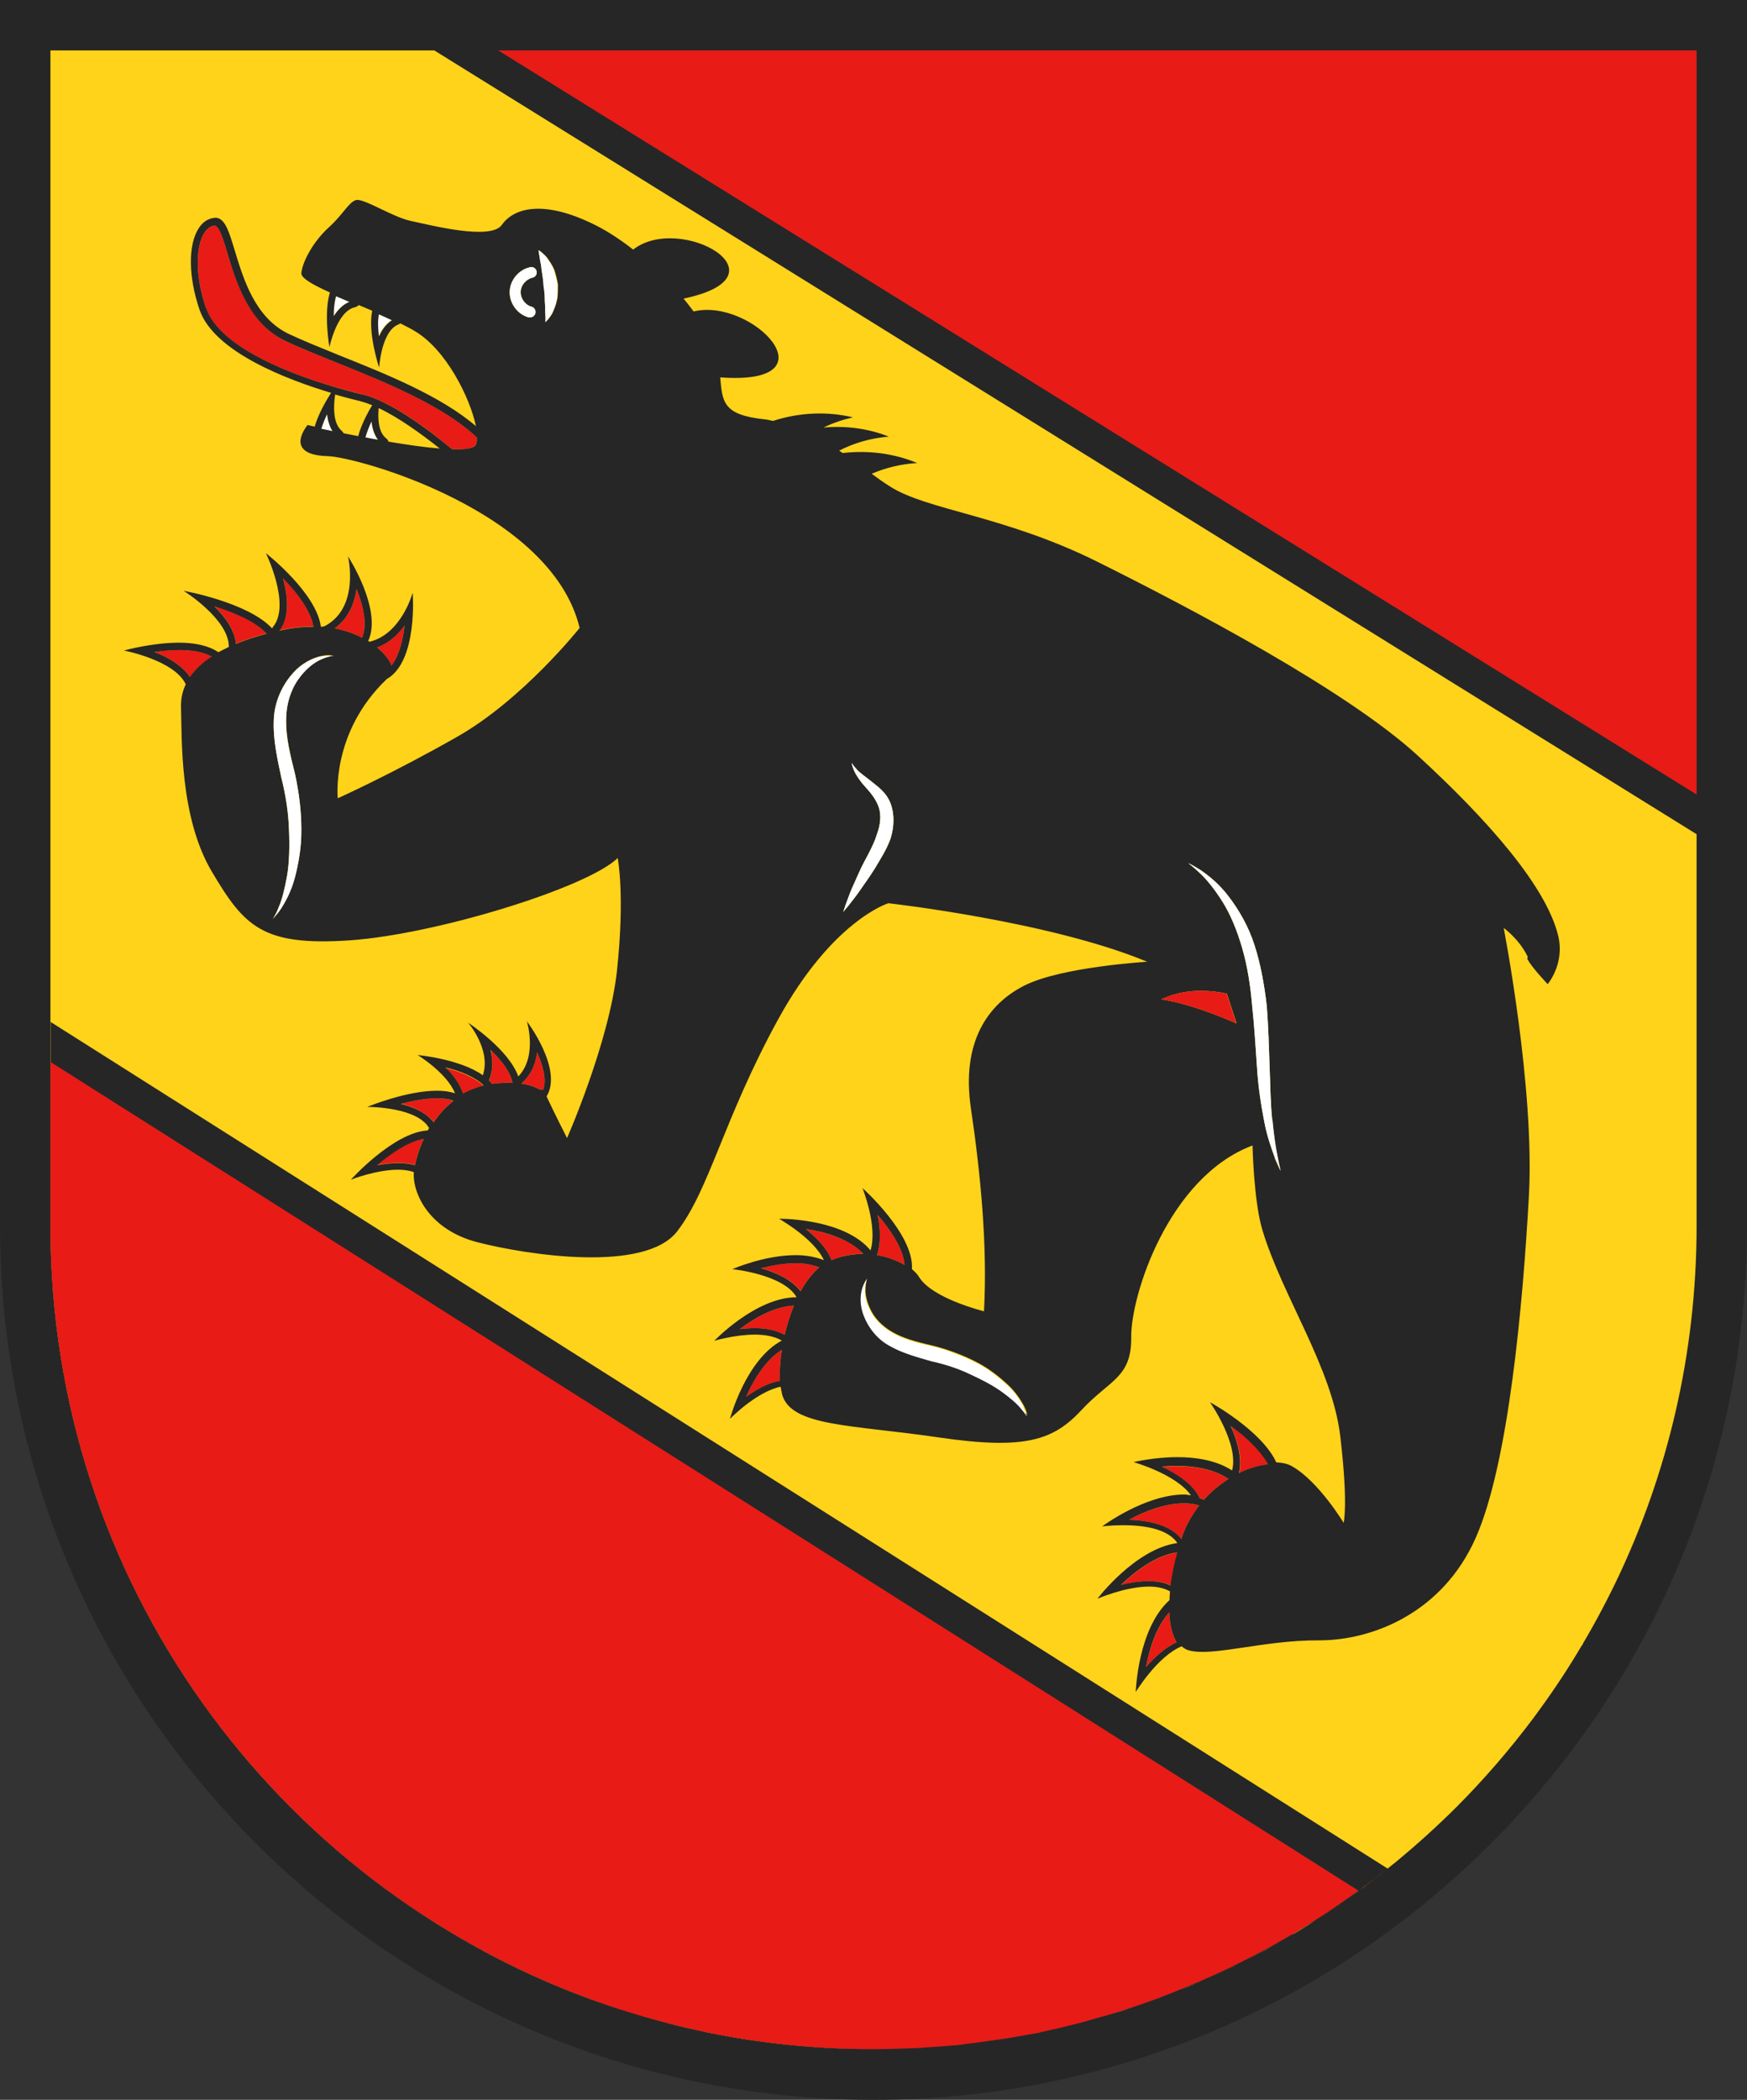 <?xml version="1.0" encoding="UTF-8"?>
<svg id="Ebene_2" data-name="Ebene 2" xmlns="http://www.w3.org/2000/svg" viewBox="0 0 73.45 88.25">
  <rect x="0" y="0" width="73.45" height="88.25" fill="#333333" stroke="none"/>
  <defs>
    <style>
      .cls-1 {
        fill: #e81b17;
      }

      .cls-2 {
        fill: #fff;
      }

      .cls-3 {
        fill: #262626;
      }

      .cls-4 {
        fill: #ffd319;
      }
    </style>
  </defs>
  <g id="Layer_1" data-name="Layer 1">
    <g>
      <g>
        <path class="cls-2" d="M50.94,83.07c.77-.35,1.54-.72,2.28-1.12-.74.4-1.51.77-2.28,1.12h0Z"/>
        <path class="cls-2" d="M46.79,84.63c.26-.08.52-.17.79-.25-.26.09-.52.17-.79.25Z"/>
        <path class="cls-2" d="M50.2,83.41c.11-.05.21-.1.32-.14-.11.05-.21.1-.32.14Z"/>
        <path class="cls-2" d="M45.13,85.09c.27-.07.54-.14.81-.22-.27.07-.54.15-.81.22Z"/>
        <path class="cls-2" d="M49.64,83.62c.18-.07.37-.14.55-.22-.18.08-.37.14-.55.22h0Z"/>
        <path class="cls-2" d="M48.24,84.16c.28-.1.55-.2.83-.31-.27.11-.55.21-.83.31Z"/>
        <path class="cls-2" d="M61.19,75.99c-.78.78-1.6,1.53-2.46,2.23.85-.71,1.67-1.45,2.46-2.23Z"/>
        <path class="cls-2" d="M67.92,66.52c-.49,1.01-1.02,1.99-1.6,2.94.58-.95,1.11-1.93,1.6-2.94Z"/>
        <path class="cls-2" d="M38.37,86.08c.18,0,.36-.02.53-.03-.18.01-.36.03-.53.03Z"/>
        <path class="cls-2" d="M58.33,78.54c.13-.11.27-.21.4-.32-.13.11-.27.21-.4.32h0Z"/>
        <path class="cls-2" d="M40,85.97c.21-.02.42-.04.62-.07-.21.02-.42.05-.62.07Z"/>
        <path class="cls-2" d="M41.61,85.78c.21-.03.43-.06.64-.09-.21.03-.43.06-.64.09Z"/>
        <path class="cls-2" d="M43.23,85.51c.2-.04.4-.07.61-.12-.2.04-.4.08-.61.12Z"/>
        <path class="cls-2" d="M61.19,75.99c1.17-1.17,2.26-2.43,3.26-3.76-1,1.33-2.09,2.59-3.26,3.76Z"/>
        <path class="cls-2" d="M55.59,80.53c.32-.21.64-.42.96-.65-.32.22-.63.44-.96.65Z"/>
        <path class="cls-2" d="M56.76,79.73c.53-.38,1.06-.77,1.57-1.18-.2.16-.39.31-.59.46-.2.15-.4.31-.61.45-.12.09-.25.18-.37.27t0,0Z"/>
        <path class="cls-2" d="M54.67,81.12c.23-.14.44-.28.67-.43-.22.14-.44.29-.67.43Z"/>
        <path class="cls-3" d="M71.33,0H0v51.52c0,20.2,16.39,36.65,36.58,36.73.02,0,.16,0,.16,0,20.24,0,36.71-16.48,36.71-36.73V0h-2.12ZM58.74,78.22c-.13.11-.27.21-.4.32L2.12,42.96v1.68l55.01,34.82c.1-.06.19-.14.28-.21.11-.08.22-.17.32-.25.2-.15.4-.3.6-.46-.51.41-1.04.8-1.57,1.18-.07.05-.14.1-.22.15-.32.22-.63.44-.96.65-.08.05-.17.11-.25.16-.22.14-.44.29-.67.43-.11.07-.22.12-.33.19-.05.03-.1.05-.14.08-.32.19-.65.38-.98.56-.74.4-1.51.77-2.28,1.12-.14.06-.28.13-.43.19-.11.05-.21.1-.32.14-.18.08-.37.14-.55.22-.19.08-.38.15-.57.23-.27.11-.55.21-.83.31-.22.08-.44.15-.66.23-.26.09-.52.17-.79.25-.28.09-.57.16-.85.24-.27.07-.54.15-.82.22-.43.11-.85.21-1.28.3-.2.04-.4.08-.61.12-.33.06-.65.12-.98.17-.21.03-.43.06-.64.09-.33.05-.66.09-.99.13-.21.02-.42.05-.62.07-.36.03-.73.06-1.09.08-.18.01-.35.03-.53.03-.54.03-1.09.04-1.64.04-.6,0-1.19-.02-1.78-.05-2.95-.15-5.8-.67-8.51-1.51-.54-.17-1.08-.35-1.61-.54-13.25-4.85-22.7-17.57-22.7-32.5V2.12h16.14l53.07,32.93v16.46c0,5.38-1.23,10.46-3.41,15-.49,1.01-1.02,1.99-1.6,2.94-.58.95-1.2,1.87-1.86,2.76-1,1.33-2.09,2.59-3.26,3.76-.78.78-1.6,1.53-2.46,2.23ZM71.33,33.39L20.95,2.12h50.38v31.27Z"/>
        <path class="cls-4" d="M49.65,83.62c.18-.07.37-.14.55-.22.11-.05.21-.1.32-.14-.29.13-.58.24-.87.36Z"/>
        <path class="cls-4" d="M48.24,84.16c.28-.1.55-.2.83-.31-.27.11-.55.21-.83.31Z"/>
        <path class="cls-4" d="M54.34,81.3c.11-.06.22-.12.33-.19.23-.14.44-.28.66-.43-.33.21-.66.42-.99.61Z"/>
        <path class="cls-4" d="M53.22,81.95c.33-.18.65-.37.98-.56-1.05.62-2.14,1.18-3.26,1.68.77-.35,1.54-.72,2.28-1.12Z"/>
        <path class="cls-4" d="M55.59,80.53c.32-.21.64-.42.96-.65-.31.22-.63.44-.96.65Z"/>
        <path class="cls-4" d="M58.33,78.54c-.2.16-.4.31-.6.46.21-.15.4-.3.6-.46Z"/>
        <path class="cls-4" d="M66.32,69.46c.58-.95,1.11-1.93,1.6-2.94,2.19-4.54,3.41-9.63,3.41-15v-16.46L18.26,2.12H2.12v49.4c0,14.93,9.45,27.65,22.7,32.5.53.19,1.07.38,1.61.54,2.71.84,5.56,1.36,8.51,1.51.59.03,1.18.05,1.78.05-2.39,0-4.72-.24-6.97-.7-.56-.12-1.12-.24-1.67-.39-2.76-.71-5.39-1.76-7.85-3.09-.98-.53-1.93-1.11-2.85-1.73s-1.81-1.29-2.66-1.99c-7.69-6.35-12.59-15.95-12.59-26.7v-8.57l56.21,35.58c.13-.11.27-.21.4-.32.85-.71,1.67-1.45,2.46-2.23,1.17-1.17,2.26-2.43,3.26-3.76.66-.89,1.29-1.81,1.86-2.76Z"/>
        <path class="cls-4" d="M57.14,79.46c-.13.08-.25.18-.37.26.12-.09.25-.17.37-.26Z"/>
        <path class="cls-4" d="M57.41,79.25c-.09.07-.18.14-.27.21.2-.15.41-.3.61-.45-.11.08-.22.16-.33.24Z"/>
        <path class="cls-4" d="M43.23,85.51c.2-.04.4-.07.61-.12-.2.04-.4.08-.61.12Z"/>
        <path class="cls-4" d="M40,85.97c.21-.02.42-.04.62-.07-.21.02-.41.05-.62.07Z"/>
        <path class="cls-4" d="M45.13,85.09c.27-.07.54-.14.81-.22-.27.08-.54.15-.81.22Z"/>
        <path class="cls-4" d="M38.37,86.08c.18,0,.36-.02.53-.03-.18.01-.36.03-.53.03Z"/>
        <path class="cls-4" d="M41.61,85.78c.21-.03.43-.06.64-.09-.21.03-.43.06-.64.09Z"/>
        <path class="cls-4" d="M46.79,84.63c.26-.08.52-.17.78-.25-.26.09-.52.17-.78.25Z"/>
        <path class="cls-1" d="M36.73,2.12h-15.78l50.38,31.27V2.12h-34.6Z"/>
        <path class="cls-1" d="M57.74,79c-.12.08-.22.16-.33.25.11-.08.22-.16.33-.24h0Z"/>
        <path class="cls-1" d="M14.72,78.22c.85.71,1.74,1.37,2.66,1.99s1.87,1.2,2.85,1.73c2.45,1.33,5.08,2.38,7.85,3.09.55.14,1.11.27,1.67.39,2.25.46,4.58.7,6.97.7.56,0,1.1-.02,1.65-.04.18,0,.36-.02.53-.03.37-.02.73-.05,1.09-.08.21-.02.42-.04.62-.07.33-.04.66-.08.99-.13.21-.03.43-.06.64-.09.33-.05.65-.11.98-.17.2-.04.41-.07.61-.12.43-.09.86-.19,1.28-.3.28-.07.54-.14.81-.22.29-.08.57-.16.85-.24.26-.08.52-.17.78-.25.22-.07.45-.15.67-.23.28-.1.55-.2.83-.31.19-.07.38-.15.57-.23.29-.12.58-.24.87-.36.14-.06.28-.13.43-.19,1.12-.51,2.21-1.07,3.26-1.68.05-.03.1-.05.14-.08.33-.2.66-.41.99-.61.09-.05.17-.11.25-.16.32-.21.64-.43.96-.65.07-.05.14-.1.22-.15.12-.09.24-.18.37-.27L2.12,44.63v6.89c0,10.75,4.9,20.35,12.59,26.7Z"/>
      </g>
      <g>
        <path class="cls-1" d="M15.85,27.21c.32.26.52.54.61.76.32-.42.48-1.07.55-1.68-.27.38-.66.73-1.16.92Z"/>
        <path class="cls-1" d="M14.07,26.41c.44.08.82.22,1.15.39.24-.56.05-1.36-.23-2.05-.08.59-.32,1.23-.92,1.66Z"/>
        <path class="cls-1" d="M11.92,26.46c.45-.1.87-.13,1.26-.13-.11-.67-.7-1.43-1.28-2.03.2.73.29,1.62-.15,2.2.06-.01.11-.03.17-.04Z"/>
        <path class="cls-1" d="M11.22,26.63c-.46-.51-1.38-.9-2.21-1.16.45.44.86,1,.91,1.58.38-.16.81-.3,1.3-.43Z"/>
        <path class="cls-2" d="M13.98,18.12c-.13-.21-.2-.46-.23-.71-.1.21-.18.42-.24.61.14.03.29.06.47.1Z"/>
        <path class="cls-2" d="M15.36,18.39c.17.03.35.06.53.1-.16-.22-.24-.49-.27-.77-.11.23-.2.46-.26.68Z"/>
        <path class="cls-2" d="M14.13,12.44c-.07.24-.1.54-.1.84.17-.27.39-.49.66-.6-.2-.08-.38-.16-.56-.24Z"/>
        <path class="cls-2" d="M15.92,13.2c-.04.26-.04.59,0,.92.12-.28.3-.52.54-.67-.18-.08-.36-.17-.55-.25Z"/>
        <path class="cls-1" d="M6.49,27.4c.57.22,1.18.57,1.5,1.06.21-.31.51-.6.92-.87-.32-.17-.78-.27-1.37-.27-.36,0-.72.03-1.04.08Z"/>
        <path class="cls-1" d="M22.69,45.79c.05,0,.1,0,.15,0,.15-.44-.02-1.03-.26-1.56-.05.46-.24.94-.66,1.31.31.05.58.13.77.25Z"/>
        <path class="cls-1" d="M20.69,45.55c.29-.04.58-.06.86-.04-.09-.46-.48-.96-.92-1.38.1.39.11.84-.06,1.28.05.05.09.1.13.14Z"/>
        <path class="cls-1" d="M18.73,44.87c.32.31.62.69.74,1.1.27-.15.56-.27.86-.34-.37-.35-1-.6-1.6-.75Z"/>
        <path class="cls-1" d="M19.07,46.26c-.18-.06-.41-.1-.68-.1-.49,0-1.04.1-1.52.23.53.13,1.06.37,1.36.77.22-.32.5-.63.84-.91Z"/>
        <path class="cls-1" d="M17.82,47.85c-.64.11-1.38.62-1.96,1.11.28-.05.59-.09.89-.09.26,0,.5.03.7.09.06-.32.18-.71.37-1.11Z"/>
        <path class="cls-1" d="M38.03,53.16c-.05-.67-.59-1.47-1.13-2.1.11.55.15,1.18-.03,1.69.44.07.84.22,1.16.41Z"/>
        <path class="cls-1" d="M34.96,52.96c.42-.18.88-.27,1.34-.26-.59-.64-1.62-.92-2.42-1.05.43.34.87.8,1.08,1.31Z"/>
        <path class="cls-1" d="M33.66,54.27c.23-.42.49-.77.79-1.01-.29-.1-.61-.17-.98-.17-.52,0-1.04.09-1.47.21.61.17,1.3.47,1.67.97Z"/>
        <path class="cls-1" d="M33.38,54.87c-.83.04-1.67.54-2.28.99.2-.02.42-.04.63-.04.52,0,.94.1,1.26.28.1-.42.23-.84.39-1.23Z"/>
        <path class="cls-1" d="M32.87,56.73c-.7.44-1.19,1.28-1.5,1.97.41-.3.92-.57,1.42-.67-.02-.39.01-.83.08-1.3Z"/>
        <path class="cls-1" d="M53.32,61.54c-.32-.59-.97-1.17-1.57-1.61.28.61.5,1.35.35,1.98.42-.21.84-.33,1.22-.37Z"/>
        <path class="cls-1" d="M50.45,62.97c.06.01.11.04.17.06.31-.35.66-.64,1.03-.87-.63-.43-1.48-.54-2.14-.54-.23,0-.45.01-.65.03.62.29,1.3.73,1.6,1.33Z"/>
        <path class="cls-1" d="M49.67,64.68s.01-.04.02-.07c.17-.51.43-.95.73-1.34-.2-.06-.41-.09-.64-.09-.81,0-1.67.35-2.31.69.8.03,1.74.21,2.2.81Z"/>
        <path class="cls-1" d="M49.51,65.24c-.91.13-1.78.8-2.37,1.37.36-.09.78-.16,1.17-.16.36,0,.66.06.92.18.06-.44.15-.9.29-1.39Z"/>
        <path class="cls-1" d="M49.16,67.76c-.55.63-.84,1.57-.98,2.3.35-.4.8-.82,1.29-1.04-.18-.3-.29-.73-.31-1.26Z"/>
        <path class="cls-1" d="M15.21,16.57c1.19.27,2.76,1.44,3.8,2.31.57.02.95-.04,1.01-.22.02-.07.03-.16.03-.27-1.41-1.35-3.85-2.33-5.9-3.15-.82-.33-1.6-.64-2.19-.93-1.51-.75-2.05-2.51-2.4-3.67-.17-.57-.35-1.16-.53-1.16-.17.02-.32.12-.44.31-.33.52-.43,1.69.07,3.15.77,2.24,5.95,3.49,6.54,3.62Z"/>
        <path class="cls-3" d="M64.21,40.29c.16.34.86,1.07.86,1.07,0,0,.73-.85.44-2.04-.5-2.05-2.91-4.82-5.92-7.58-3.02-2.76-9.59-6.21-13.49-8.15-3.9-1.93-7.14-2.15-8.69-3.15-.25-.16-.51-.34-.76-.53.58-.25,1.23-.41,1.91-.45-.93-.39-2.02-.55-3.13-.42-.05-.03-.1-.07-.15-.1.62-.32,1.33-.53,2.09-.59-.83-.33-1.78-.47-2.75-.38.39-.19.8-.33,1.24-.43-1.04-.25-2.22-.22-3.36.15-.13-.03-.26-.06-.39-.07-1.71-.19-1.74-.72-1.83-1.76,4.9.36,1.35-3.37-1.12-2.77-.13-.18-.27-.36-.42-.54,4.53-.95-.14-3.61-2.12-2.06-.51-.4-1.04-.75-1.55-1.01-2.3-1.16-3.51-.69-3.97-.03-.46.66-2.92.03-3.85-.17-.75-.16-1.98-.97-2.29-.87-.31.1-.54.61-1.14,1.15-.6.54-1.09,1.38-1.15,1.91-.03.21.48.5,1.2.82-.27.9-.02,2.3-.02,2.3,0,0,.31-1.49,1.05-1.67.09-.02.15-.06.18-.1.19.08.38.16.57.24-.2.93.29,2.39.29,2.39,0,0,.09-1.52.8-1.81.04-.01.06-.03.09-.05.22.11.42.21.6.32,1.32.77,2.33,2.8,2.58,4-1.48-1.27-3.78-2.19-5.73-2.97-.81-.33-1.58-.64-2.17-.92-1.4-.69-1.88-2.31-2.24-3.49-.24-.79-.41-1.38-.82-1.38-.31.03-.53.18-.7.45-.45.7-.43,2.05.04,3.42.61,1.78,3.72,2.95,5.53,3.49-.23.36-.54.9-.69,1.42-.19-.04-.3-.07-.3-.07-.53.7-.41,1.28.84,1.31,1.26.03,9.42,2.31,10.6,7.22,0,0-2.38,3-5.14,4.57-2.76,1.57-5.03,2.59-5.03,2.59,0,0-.3-2.76,2.06-5.01,1.32-.75,1.09-3.63,1.09-3.63,0,0-.47,1.74-1.81,2.06-.02-.01-.04-.02-.06-.03.61-1.32-.85-3.56-.85-3.56,0,0,.52,2.16-.99,2.94-.08.02-.11.02-.15.02-.19-1.44-2.31-3.09-2.31-3.09,0,0,1.05,2.15.31,3.08-.02.03-.04.05-.05.08-1.02-1.1-3.72-1.58-3.72-1.58,0,0,1.92,1.2,1.9,2.36-.15.07-.3.15-.44.22-.43-.29-1.03-.4-1.65-.4-1.15,0-2.32.33-2.32.33,0,0,2.12.4,2.6,1.42-.15.31-.21.64-.2.97.04,1.34-.06,4.62,1.3,6.91,1.36,2.29,2.12,3.13,5.8,2.88,3.68-.26,10.01-2.23,11.26-3.46,0,0,.31,1.55-.03,4.73-.33,3.03-2.1,7.04-2.1,7.04,0,0-.55-1.08-.86-1.75.7-1.15-.83-3.16-.83-3.16,0,0,.46,1.47-.36,2.32-.4-1.14-2.11-2.26-2.11-2.26,0,0,.98,1.13.62,2.21-.97-.69-2.74-.85-2.74-.85,0,0,1.24.76,1.57,1.61-.23-.08-.48-.11-.76-.11-1.3,0-2.93.68-2.93.68.17,0,2.1.02,2.6.89-.02.03-.04.07-.06.1-1.44.08-3.23,2.07-3.23,2.07,0,0,1.05-.42,1.99-.42.23,0,.46.03.66.1-.07.86.62,2.42,2.68,2.95,2.07.53,7.03,1.3,8.39-.46,1.36-1.76,1.95-4.72,4.24-8.9,2.29-4.18,4.64-4.89,4.64-4.89,0,0,6.8.76,10.88,2.46,0,0-3.57.21-5.14.99-1.57.78-2.68,2.4-2.27,5.17.41,2.77.7,5.79.55,8.53,0,0-2.17-.53-2.73-1.44-.07-.12-.18-.23-.3-.33.1-1.47-2.08-3.41-2.08-3.41,0,0,.65,1.61.34,2.62-1.07-1.29-3.56-1.33-3.84-1.33-.03,0,1.43.79,1.88,1.74-.37-.14-.77-.21-1.18-.21-1.34,0-2.67.59-2.67.59,0,0,2.15.21,2.7,1.18-1.71,0-3.46,1.83-3.46,1.83,0,0,.86-.26,1.71-.26.41,0,.82.07,1.13.25-1.52.81-2.18,3.29-2.18,3.29,0,0,1.11-1.14,2.13-1.35.02.12.04.22.06.32.38,1.36,2.91,1.27,6.58,1.81,3.67.54,4.84.11,6.02-1.16,1.18-1.27,2.1-1.34,2.08-3.06-.02-1.72,1.55-6.71,5.1-8.05,0,0,.05,2.38.42,3.57.84,2.78,2.93,5.77,3.27,8.66.34,2.88.14,3.63.14,3.63,0,0-1.05-1.74-2.16-2.37-.18-.11-.41-.16-.67-.17-.62-1.35-2.79-2.53-2.79-2.53,0,0,1.23,1.75.93,2.87-.66-.43-1.52-.56-2.29-.56-1.01,0-1.85.21-1.85.21,0,0,1.76.49,2.41,1.39-.09,0-.18-.03-.28-.03-1.66,0-3.45,1.34-3.45,1.34,0,0,.38-.05.88-.05.78,0,1.86.12,2.28.75-1.77.24-3.36,2.34-3.36,2.34,0,0,1.17-.51,2.17-.51.33,0,.63.06.88.2-.01.13-.02.25-.02.37-1.34,1.2-1.42,3.86-1.42,3.86,0,0,.91-1.5,1.93-1.92.1.09.21.15.34.18,1.02.25,3.12-.44,5.41-.43,2.29.01,5.22-1.17,6.61-4.3,1.39-3.13,1.99-9.86,2.24-14.39.25-4.53-1.06-11.25-1.06-11.25,0,0,.65.46,1.01,1.21ZM15.93,14.13c-.04-.34-.05-.66,0-.92.19.08.37.17.55.25-.24.15-.42.4-.54.67ZM14.03,13.29c0-.31.03-.6.1-.84.18.08.37.16.56.24-.28.11-.49.34-.66.6ZM15.36,18.39c.06-.21.15-.45.26-.68.03.28.11.55.27.77-.18-.03-.36-.06-.53-.1ZM16.22,18.41c-.31-.26-.34-.81-.3-1.26.85.4,1.8,1.09,2.57,1.7-.64-.05-1.4-.16-2.16-.29-.01-.05-.04-.1-.11-.15ZM8.66,12.94c-.5-1.46-.4-2.64-.07-3.15.12-.19.27-.29.43-.31.19,0,.37.59.54,1.16.35,1.17.88,2.93,2.4,3.67.59.29,1.37.6,2.19.93,2.04.82,4.48,1.8,5.9,3.15,0,.1,0,.2-.03.27-.05.18-.44.24-1.01.22-1.05-.87-2.62-2.04-3.8-2.31-.59-.14-5.77-1.39-6.54-3.62ZM15.14,16.86c.16.04.33.1.51.17-.22.36-.47.85-.59,1.3-.21-.04-.42-.08-.61-.12-.02-.03-.05-.07-.09-.11-.37-.32-.34-1.04-.27-1.52.52.15.92.25,1.06.28ZM13.98,18.12c-.17-.04-.33-.07-.47-.1.06-.2.14-.4.24-.61.03.25.1.5.23.71ZM22.39,11.67c-.27.06-.49.32-.5.6,0,.28.2.55.46.62.12.03.19.16.16.28-.03.1-.12.17-.22.17-.02,0-.04,0-.06,0-.47-.12-.82-.59-.8-1.08.01-.49.38-.93.86-1.03.13-.03.25.05.27.17.03.12-.05.25-.17.27ZM23.42,12.59c-.03.2-.11.37-.17.52-.06.15-.16.25-.21.32-.07.07-.1.11-.1.11,0,0,0-.05,0-.15,0-.09-.02-.22-.01-.36,0-.14-.03-.31-.02-.48,0-.17-.02-.35-.05-.53,0-.18-.03-.36-.06-.53-.04-.17-.04-.34-.07-.47-.03-.14-.04-.27-.06-.36-.01-.09-.02-.15-.02-.15,0,0,.04.03.12.09.07.06.18.15.27.28.09.13.2.29.27.47.06.19.12.4.15.61,0,.21,0,.43-.03.63ZM11.22,26.63c-.49.13-.92.27-1.3.43-.05-.59-.47-1.15-.91-1.58.83.26,1.75.65,2.21,1.16ZM11.9,24.31c.58.59,1.17,1.36,1.28,2.03-.39,0-.81.03-1.26.13-.06.01-.11.03-.17.04.44-.58.35-1.47.15-2.2ZM15.22,26.8c-.33-.17-.71-.31-1.15-.39.6-.43.84-1.08.92-1.66.28.7.47,1.5.23,2.05ZM16.46,27.97c-.09-.23-.29-.5-.61-.76.5-.18.89-.54,1.16-.92-.07.61-.23,1.26-.55,1.68ZM7.99,28.46c-.32-.49-.93-.84-1.5-1.06.32-.04.69-.08,1.04-.08.59,0,1.05.1,1.37.27-.41.27-.71.56-.92.87ZM13.54,27.69c-.31.12-.69.41-1.01.87-.32.46-.51,1.08-.5,1.76,0,.69.18,1.43.37,2.19.17.77.27,1.58.27,2.33.01.75-.12,1.45-.27,2.03-.16.58-.41,1.03-.59,1.32-.1.14-.18.25-.25.32-.06.07-.09.11-.09.11,0,0,.02-.04.07-.12.05-.08.11-.2.17-.36.14-.31.26-.78.36-1.34.09-.57.11-1.24.08-1.95-.03-.72-.14-1.46-.33-2.21-.16-.76-.34-1.55-.31-2.34.01-.79.36-1.5.76-1.96.4-.48.9-.7,1.24-.77.17-.04.31-.04.4-.03.09,0,.14,0,.14,0,0,0-.2,0-.51.14ZM15.86,48.97c.58-.49,1.32-1,1.96-1.11-.19.4-.31.79-.37,1.11-.21-.06-.44-.09-.7-.09-.3,0-.61.04-.89.09ZM16.87,46.39c.48-.13,1.03-.23,1.52-.23.27,0,.5.03.68.1-.34.27-.62.58-.84.91-.3-.41-.83-.64-1.36-.77ZM20.63,44.13c.44.42.83.92.92,1.38-.27-.01-.57,0-.86.04-.04-.05-.08-.1-.13-.14.18-.44.17-.88.06-1.28ZM22.58,44.23c.24.53.41,1.12.26,1.56-.04,0-.09,0-.15,0-.2-.12-.46-.2-.77-.25.42-.37.61-.85.66-1.31ZM20.33,45.62c-.3.08-.59.19-.86.34-.13-.41-.42-.79-.74-1.1.61.15,1.24.4,1.6.75ZM37.44,35.25c-.17.47-.43.86-.64,1.22-.22.36-.46.68-.65.96-.19.28-.38.5-.5.66-.13.15-.2.24-.2.24,0,0,.04-.11.1-.3.08-.18.16-.46.3-.77.14-.31.29-.68.49-1.05.2-.38.41-.76.53-1.15.14-.38.19-.78.08-1.12-.1-.32-.34-.62-.57-.87-.23-.25-.4-.51-.48-.7-.08-.2-.09-.31-.09-.31,0,0,.05.11.19.25.12.15.35.3.61.51.25.21.64.45.83.94.18.47.15,1.01,0,1.49ZM32.87,56.73c-.07.47-.1.91-.08,1.3-.5.09-1,.37-1.42.67.31-.69.8-1.53,1.5-1.97ZM31.1,55.86c.6-.45,1.45-.95,2.28-.99-.16.39-.29.81-.39,1.23-.32-.18-.73-.28-1.26-.28-.22,0-.43.02-.63.04ZM36.3,52.7c-.46,0-.92.08-1.34.26-.2-.51-.65-.96-1.08-1.31.8.12,1.82.41,2.42,1.05ZM36.9,51.06c.54.63,1.08,1.43,1.13,2.1-.33-.19-.72-.34-1.16-.41.18-.51.14-1.14.03-1.69ZM34.45,53.26c-.29.24-.56.59-.79,1.01-.37-.5-1.06-.8-1.67-.97.43-.11.96-.21,1.47-.21.38,0,.7.07.98.17ZM43.13,59.41c-.04-.06-.1-.14-.19-.24-.17-.2-.46-.45-.81-.71-.36-.26-.82-.5-1.32-.73-.5-.23-1.06-.41-1.64-.55-.58-.16-1.2-.33-1.74-.64-.55-.3-.92-.81-1.09-1.26-.19-.46-.15-.89-.07-1.16.09-.27.19-.39.19-.39,0,0-.06.15-.07.41-.02.26.06.62.26.99.21.38.57.71,1.04.94.47.24,1.05.37,1.64.51.59.16,1.2.39,1.72.66.53.27.96.62,1.31.94.35.32.56.67.69.9.06.12.1.22.12.29.02.07.04.1.04.1,0,0-.02-.03-.07-.09ZM51.98,43.01c-1.46-.64-2.49-.91-3.16-1.01.57-.27,1.48-.51,2.76-.24l.41,1.25ZM53.6,48.66c-.13-.36-.33-.88-.45-1.54-.12-.65-.25-1.42-.3-2.24-.06-.82-.1-1.69-.2-2.55-.07-.86-.2-1.71-.42-2.47-.22-.76-.51-1.45-.85-1.99-.34-.54-.69-.95-.97-1.21-.28-.26-.46-.39-.46-.39,0,0,.2.09.53.3.32.22.77.56,1.18,1.11.41.54.82,1.22,1.08,2.03.26.8.42,1.69.52,2.57.07.88.09,1.76.12,2.58.03.81.04,1.57.11,2.22.07.64.14,1.18.22,1.55.07.37.13.59.13.59,0,0-.1-.2-.25-.55ZM48.18,70.06c.14-.74.42-1.67.98-2.3.02.53.13.96.31,1.26-.49.22-.94.64-1.29,1.04ZM47.13,66.61c.59-.57,1.47-1.25,2.37-1.37-.14.49-.23.96-.29,1.39-.25-.12-.56-.18-.92-.18-.39,0-.81.07-1.17.16ZM49.78,63.18c.23,0,.44.03.64.09-.3.39-.56.83-.73,1.34,0,.02-.01.04-.02.07-.46-.6-1.39-.78-2.2-.81.63-.34,1.49-.69,2.31-.69ZM51.74,59.93c.61.44,1.25,1.03,1.57,1.61-.38.04-.8.16-1.22.37.15-.63-.07-1.38-.35-1.98ZM51.65,62.16c-.37.23-.72.52-1.03.87-.06-.02-.11-.04-.17-.06-.29-.6-.98-1.04-1.6-1.33.2-.02.42-.03.65-.03.67,0,1.52.12,2.14.54Z"/>
        <path class="cls-2" d="M13.51,27.58c-.34.07-.84.29-1.24.77-.4.46-.75,1.17-.76,1.96-.03.78.15,1.58.31,2.34.19.75.31,1.49.33,2.21.03.71.02,1.38-.08,1.95-.1.56-.22,1.03-.36,1.34-.06.16-.12.28-.17.36-.04.08-.07.12-.07.12,0,0,.03-.04.09-.11.06-.07.15-.17.25-.32.19-.29.44-.74.59-1.32.15-.58.28-1.28.27-2.03,0-.75-.1-1.56-.27-2.33-.19-.76-.38-1.5-.37-2.19-.01-.69.18-1.3.5-1.76.31-.45.7-.75,1.01-.87.31-.13.51-.14.51-.14,0,0-.05,0-.14,0-.09,0-.23,0-.4.03Z"/>
        <path class="cls-2" d="M43.03,59.11c-.13-.24-.34-.58-.69-.9-.35-.32-.78-.67-1.31-.94-.52-.27-1.13-.5-1.72-.66-.6-.14-1.17-.27-1.64-.51-.47-.23-.83-.56-1.04-.94-.21-.37-.29-.73-.26-.99.01-.26.07-.41.07-.41,0,0-.1.12-.19.39-.08.26-.12.7.07,1.16.17.45.54.97,1.09,1.26.54.31,1.16.47,1.74.64.59.13,1.14.31,1.64.55.5.23.96.47,1.32.73.36.26.64.5.81.71.09.1.15.18.19.24.04.06.07.09.07.09,0,0-.01-.04-.04-.1-.02-.07-.06-.17-.12-.29Z"/>
        <path class="cls-2" d="M23.03,10.88c-.09-.13-.2-.21-.27-.28-.08-.05-.12-.09-.12-.09,0,0,0,.05.02.15.02.09.03.22.06.36.04.14.04.31.07.47.03.17.05.35.06.53.03.18.05.36.05.53,0,.17.03.34.02.48,0,.14.02.27.01.36,0,.09,0,.15,0,.15,0,0,.04-.04.1-.11.05-.07.15-.18.21-.32.06-.14.14-.32.17-.52.03-.2.04-.41.03-.63-.04-.21-.09-.42-.15-.61-.07-.19-.18-.34-.27-.47Z"/>
        <path class="cls-2" d="M22.29,11.23c-.48.1-.85.55-.86,1.03-.01.49.33.95.8,1.08.02,0,.04,0,.06,0,.1,0,.19-.07.22-.17.03-.12-.04-.25-.16-.28-.27-.07-.47-.35-.46-.62,0-.28.23-.54.5-.6.12-.03.2-.15.17-.27-.03-.12-.14-.2-.27-.17Z"/>
        <path class="cls-1" d="M48.82,42c.67.1,1.7.37,3.16,1.01l-.41-1.25c-1.28-.27-2.19-.03-2.76.24Z"/>
        <path class="cls-2" d="M36.61,32.82c-.27-.21-.49-.36-.61-.51-.13-.14-.19-.25-.19-.25,0,0,0,.11.09.31.08.19.25.45.48.7.23.25.47.55.57.87.11.33.06.74-.08,1.12-.12.39-.33.78-.53,1.15-.2.37-.34.75-.49,1.05-.14.31-.23.58-.3.77-.06.19-.1.3-.1.3,0,0,.07-.09.2-.24.12-.16.31-.38.5-.66.19-.28.43-.6.65-.96.21-.36.47-.75.64-1.22.15-.47.18-1.01,0-1.49-.19-.49-.58-.73-.83-.94Z"/>
        <path class="cls-2" d="M53.49,47.08c-.07-.64-.08-1.4-.11-2.22-.03-.82-.05-1.69-.12-2.58-.1-.88-.26-1.77-.52-2.57-.26-.81-.67-1.49-1.08-2.03-.41-.54-.86-.89-1.18-1.11-.33-.21-.53-.3-.53-.3,0,0,.18.13.46.39.28.25.63.67.97,1.21.35.54.63,1.23.85,1.99.22.76.35,1.61.42,2.47.09.86.14,1.73.2,2.55.05.82.17,1.59.3,2.24.12.65.32,1.18.45,1.54.15.36.25.55.25.55,0,0-.06-.21-.13-.59-.08-.37-.16-.91-.22-1.55Z"/>
      </g>
    </g>
  </g>
</svg>